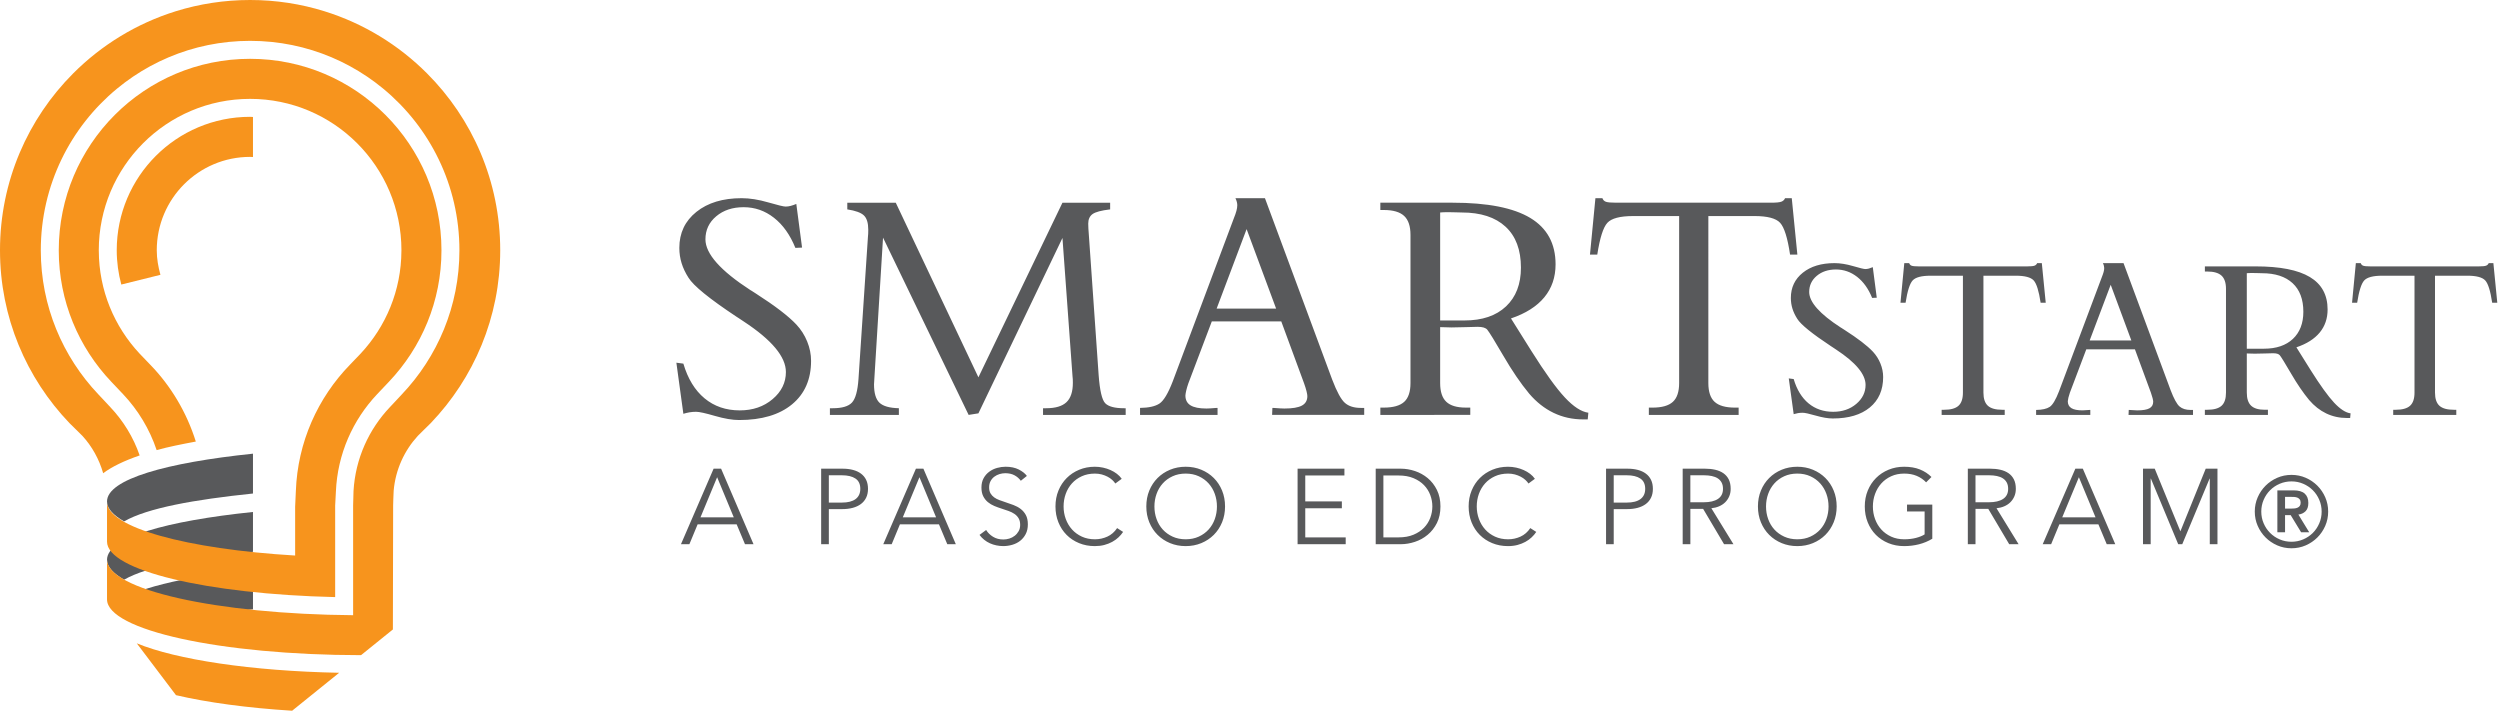 <?xml version="1.0" encoding="UTF-8"?>
<!-- Generator: Adobe Illustrator 26.2.1, SVG Export Plug-In . SVG Version: 6.00 Build 0)  -->
<svg version="1.1" id="Layer_1" xmlns="http://www.w3.org/2000/svg" xmlns:xlink="http://www.w3.org/1999/xlink" x="0px" y="0px" width="314px" height="90px" viewBox="0 0 314 90" enable-background="new 0 0 314 90" xml:space="preserve"><script xmlns=""/>
<g>
	<g>
		<path fill="#58595B" d="M270.635,58.865h-1.475v9.486h0.965v-8.24h0.027l3.43,8.24h0.51l3.431-8.24h0.026v8.24h0.965v-9.486    h-1.475l-3.175,7.851h-0.014L270.635,58.865z M261.108,59.938l2.09,5.037h-4.181L261.108,59.938z M258.655,65.859h4.905    l1.045,2.492h1.072l-4.074-9.486h-0.938l-4.1,9.486h1.059L258.655,65.859z M248.122,59.695h1.716c0.357,0,0.684,0.032,0.979,0.094    c0.294,0.063,0.544,0.161,0.75,0.295c0.205,0.134,0.366,0.308,0.482,0.522c0.115,0.215,0.175,0.478,0.175,0.791    c0,0.562-0.21,0.984-0.63,1.266c-0.42,0.282-1.02,0.422-1.796,0.422h-1.676V59.695z M248.122,63.916h1.608l2.627,4.436h1.179    l-2.773-4.516c0.348-0.036,0.67-0.116,0.965-0.241c0.295-0.125,0.549-0.293,0.764-0.503c0.214-0.21,0.385-0.458,0.51-0.744    c0.125-0.284,0.187-0.602,0.187-0.95c0-0.465-0.08-0.858-0.241-1.18s-0.386-0.583-0.677-0.784c-0.29-0.2-0.634-0.346-1.031-0.435    c-0.398-0.09-0.829-0.134-1.293-0.134h-2.787v9.486h0.964V63.916z M242.591,59.91c-0.402-0.404-0.885-0.719-1.447-0.946    c-0.564-0.227-1.224-0.341-1.983-0.341c-0.706,0-1.359,0.126-1.963,0.376c-0.603,0.25-1.126,0.596-1.567,1.038    c-0.442,0.442-0.788,0.967-1.038,1.574c-0.251,0.607-0.376,1.272-0.376,1.997c0,0.723,0.123,1.389,0.369,1.996    c0.244,0.607,0.587,1.133,1.024,1.574c0.439,0.442,0.96,0.788,1.568,1.038c0.606,0.25,1.268,0.375,1.982,0.375    c0.644,0,1.265-0.076,1.862-0.227c0.599-0.152,1.157-0.385,1.675-0.698V63.38h-3.175v0.858h2.21v2.881    c-0.277,0.178-0.638,0.326-1.085,0.442c-0.447,0.115-0.938,0.174-1.474,0.174c-0.607,0-1.154-0.111-1.642-0.334    c-0.486-0.224-0.899-0.522-1.239-0.897c-0.34-0.374-0.602-0.811-0.784-1.311c-0.184-0.499-0.274-1.025-0.274-1.578    c0-0.553,0.091-1.079,0.274-1.579c0.183-0.499,0.444-0.94,0.784-1.317c0.34-0.379,0.753-0.681,1.239-0.902    c0.487-0.224,1.034-0.335,1.642-0.335c0.59,0,1.111,0.096,1.567,0.288c0.455,0.191,0.849,0.462,1.18,0.811L242.591,59.91z     M229.397,65.193c-0.179,0.5-0.438,0.937-0.777,1.311c-0.34,0.375-0.753,0.674-1.238,0.897c-0.487,0.223-1.034,0.334-1.643,0.334    c-0.606,0-1.153-0.111-1.641-0.334c-0.487-0.224-0.9-0.522-1.24-0.897c-0.339-0.374-0.598-0.811-0.777-1.311    c-0.179-0.499-0.268-1.025-0.268-1.578c0-0.553,0.089-1.079,0.268-1.579c0.18-0.499,0.438-0.94,0.777-1.317    c0.34-0.379,0.753-0.681,1.24-0.902c0.487-0.224,1.034-0.335,1.641-0.335c0.608,0,1.155,0.111,1.643,0.335    c0.485,0.222,0.898,0.524,1.238,0.902c0.34,0.378,0.599,0.818,0.777,1.317c0.179,0.5,0.268,1.026,0.268,1.579    C229.665,64.168,229.576,64.694,229.397,65.193 M230.309,61.611c-0.25-0.608-0.596-1.132-1.038-1.574    c-0.442-0.442-0.965-0.788-1.568-1.038c-0.603-0.25-1.257-0.376-1.963-0.376c-0.706,0-1.359,0.126-1.963,0.376    c-0.603,0.25-1.125,0.596-1.566,1.038c-0.443,0.442-0.789,0.967-1.039,1.574c-0.25,0.607-0.375,1.272-0.375,1.997    c0,0.723,0.125,1.389,0.375,1.996c0.25,0.607,0.596,1.133,1.039,1.574c0.441,0.442,0.964,0.788,1.566,1.038    c0.604,0.25,1.257,0.375,1.963,0.375c0.706,0,1.36-0.125,1.963-0.375c0.604-0.25,1.126-0.596,1.568-1.038    c0.442-0.442,0.788-0.967,1.038-1.574c0.25-0.607,0.376-1.273,0.376-1.996C230.685,62.884,230.559,62.219,230.309,61.611     M212.308,59.695h1.715c0.357,0,0.683,0.032,0.978,0.094c0.296,0.063,0.546,0.161,0.751,0.295    c0.204,0.134,0.365,0.308,0.481,0.522c0.116,0.215,0.175,0.478,0.175,0.791c0,0.562-0.21,0.984-0.63,1.266    c-0.42,0.282-1.018,0.422-1.796,0.422h-1.674V59.695z M212.308,63.916h1.607l2.627,4.436h1.18l-2.774-4.516    c0.35-0.036,0.67-0.116,0.965-0.241c0.295-0.125,0.55-0.293,0.765-0.503c0.214-0.21,0.384-0.458,0.509-0.744    c0.125-0.284,0.186-0.602,0.186-0.95c0-0.465-0.08-0.858-0.24-1.18c-0.161-0.321-0.387-0.583-0.677-0.784    c-0.291-0.2-0.635-0.346-1.031-0.435c-0.398-0.09-0.829-0.134-1.293-0.134h-2.787v9.486h0.965V63.916z M202.684,59.695h1.635    c0.732,0,1.302,0.137,1.708,0.409c0.407,0.272,0.61,0.702,0.61,1.293c0,0.562-0.196,0.991-0.589,1.285    c-0.395,0.296-0.971,0.443-1.73,0.443h-1.635V59.695z M201.72,68.352h0.964v-4.408h1.689c0.482,0,0.923-0.055,1.32-0.161    c0.397-0.107,0.736-0.267,1.019-0.477c0.28-0.209,0.5-0.473,0.655-0.79c0.157-0.316,0.235-0.69,0.235-1.118    c0-0.43-0.076-0.803-0.229-1.119c-0.151-0.317-0.367-0.58-0.649-0.79c-0.281-0.21-0.618-0.367-1.011-0.469    c-0.395-0.104-0.831-0.154-1.314-0.154h-2.679V68.352z M192.205,66.328c-0.33,0.491-0.74,0.849-1.231,1.072    c-0.492,0.223-1.01,0.335-1.555,0.335c-0.607,0-1.154-0.111-1.642-0.334c-0.487-0.224-0.899-0.523-1.239-0.902    c-0.34-0.378-0.601-0.816-0.783-1.315c-0.185-0.498-0.275-1.023-0.275-1.575c0-0.553,0.089-1.077,0.268-1.576    c0.18-0.499,0.438-0.938,0.777-1.316c0.339-0.378,0.753-0.678,1.24-0.9c0.485-0.224,1.038-0.334,1.654-0.334    c0.304,0,0.588,0.035,0.851,0.106c0.264,0.072,0.507,0.166,0.729,0.282c0.225,0.116,0.419,0.25,0.583,0.402    c0.166,0.151,0.298,0.303,0.396,0.455l0.804-0.59c-0.161-0.232-0.361-0.44-0.603-0.625c-0.242-0.184-0.51-0.343-0.805-0.474    c-0.295-0.132-0.609-0.234-0.944-0.307c-0.335-0.072-0.677-0.109-1.025-0.109c-0.706,0-1.359,0.126-1.963,0.376    c-0.603,0.25-1.126,0.596-1.568,1.038c-0.441,0.442-0.787,0.967-1.037,1.574c-0.25,0.607-0.375,1.272-0.375,1.997    c0,0.723,0.122,1.389,0.367,1.996c0.246,0.607,0.587,1.133,1.025,1.574c0.439,0.442,0.96,0.788,1.568,1.038    c0.606,0.25,1.268,0.375,1.982,0.375c0.43,0,0.824-0.047,1.187-0.142c0.361-0.096,0.691-0.226,0.99-0.388    c0.301-0.164,0.563-0.354,0.791-0.568c0.229-0.214,0.423-0.442,0.583-0.684L192.205,66.328z M173.754,59.722h1.916    c0.715,0,1.338,0.112,1.869,0.335c0.531,0.225,0.972,0.517,1.32,0.879c0.348,0.361,0.609,0.774,0.783,1.238    c0.175,0.465,0.262,0.943,0.262,1.434c0,0.49-0.087,0.969-0.262,1.434c-0.174,0.464-0.435,0.877-0.783,1.239    c-0.349,0.362-0.789,0.655-1.32,0.878c-0.531,0.223-1.154,0.335-1.869,0.335h-1.916V59.722z M172.789,68.352h3.149    c0.589,0,1.181-0.099,1.774-0.296c0.595-0.195,1.131-0.492,1.608-0.891c0.478-0.396,0.864-0.891,1.159-1.479    c0.295-0.591,0.442-1.282,0.442-2.077c0-0.786-0.148-1.476-0.442-2.07c-0.295-0.594-0.682-1.09-1.159-1.488    c-0.477-0.396-1.014-0.693-1.608-0.891c-0.594-0.196-1.186-0.294-1.774-0.294h-3.149V68.352z M163.941,63.836h4.596v-0.857h-4.596    v-3.257h4.918v-0.856h-5.882v9.486h6.043v-0.857h-5.079V63.836z M152.58,65.193c-0.179,0.5-0.438,0.937-0.777,1.311    c-0.34,0.375-0.753,0.674-1.24,0.897c-0.487,0.223-1.034,0.334-1.641,0.334c-0.608,0-1.155-0.111-1.642-0.334    c-0.486-0.224-0.9-0.522-1.239-0.897c-0.34-0.374-0.599-0.811-0.777-1.311c-0.179-0.499-0.268-1.025-0.268-1.578    c0-0.553,0.089-1.079,0.268-1.579c0.178-0.499,0.437-0.94,0.777-1.317c0.339-0.379,0.753-0.681,1.239-0.902    c0.487-0.224,1.034-0.335,1.642-0.335c0.607,0,1.154,0.111,1.641,0.335c0.487,0.222,0.9,0.524,1.24,0.902    c0.339,0.378,0.598,0.818,0.777,1.317c0.178,0.5,0.268,1.026,0.268,1.579C152.848,64.168,152.757,64.694,152.58,65.193     M153.491,61.611c-0.25-0.608-0.596-1.132-1.038-1.574c-0.443-0.442-0.965-0.788-1.568-1.038s-1.258-0.376-1.963-0.376    c-0.706,0-1.36,0.126-1.963,0.376s-1.126,0.596-1.568,1.038c-0.442,0.442-0.788,0.967-1.038,1.574    c-0.25,0.607-0.375,1.272-0.375,1.997c0,0.723,0.125,1.389,0.375,1.996c0.25,0.607,0.596,1.133,1.038,1.574    c0.442,0.442,0.965,0.788,1.568,1.038s1.257,0.375,1.963,0.375c0.705,0,1.36-0.125,1.963-0.375s1.125-0.596,1.568-1.038    c0.442-0.442,0.788-0.967,1.038-1.574c0.25-0.607,0.375-1.273,0.375-1.996C153.866,62.884,153.741,62.219,153.491,61.611     M140.312,66.328c-0.33,0.491-0.741,0.849-1.233,1.072c-0.491,0.223-1.009,0.335-1.554,0.335c-0.608,0-1.155-0.111-1.641-0.334    c-0.487-0.224-0.9-0.523-1.24-0.902c-0.339-0.378-0.601-0.816-0.784-1.315c-0.183-0.498-0.274-1.023-0.274-1.575    c0-0.553,0.089-1.077,0.268-1.576c0.178-0.499,0.437-0.938,0.777-1.316c0.339-0.378,0.752-0.678,1.239-0.9    c0.487-0.224,1.039-0.334,1.655-0.334c0.304,0,0.587,0.035,0.851,0.106c0.263,0.072,0.507,0.166,0.73,0.282    c0.223,0.116,0.418,0.25,0.583,0.402c0.165,0.151,0.297,0.303,0.395,0.455l0.804-0.59c-0.161-0.232-0.362-0.44-0.603-0.625    c-0.241-0.184-0.509-0.343-0.804-0.474c-0.294-0.132-0.609-0.234-0.944-0.307c-0.335-0.072-0.677-0.109-1.025-0.109    c-0.706,0-1.36,0.126-1.963,0.376c-0.603,0.25-1.126,0.596-1.568,1.038c-0.442,0.442-0.789,0.967-1.038,1.574    c-0.251,0.607-0.376,1.272-0.376,1.997c0,0.723,0.123,1.389,0.369,1.996c0.245,0.607,0.587,1.133,1.025,1.574    c0.437,0.442,0.96,0.788,1.568,1.038c0.607,0.25,1.268,0.375,1.983,0.375c0.428,0,0.824-0.047,1.185-0.142    c0.362-0.096,0.693-0.226,0.992-0.388c0.299-0.164,0.563-0.354,0.791-0.568c0.227-0.214,0.422-0.442,0.582-0.684L140.312,66.328z     M128.977,59.776c-0.232-0.314-0.576-0.583-1.031-0.812c-0.456-0.228-1.005-0.342-1.648-0.342c-0.349,0-0.702,0.05-1.059,0.148    c-0.357,0.098-0.683,0.254-0.978,0.469c-0.295,0.214-0.534,0.487-0.717,0.816c-0.183,0.331-0.275,0.725-0.275,1.18    c0,0.429,0.074,0.791,0.221,1.086c0.148,0.294,0.342,0.542,0.583,0.743c0.241,0.2,0.514,0.363,0.818,0.488    c0.303,0.126,0.611,0.237,0.924,0.335c0.304,0.1,0.594,0.197,0.871,0.295c0.277,0.099,0.523,0.222,0.737,0.369    c0.214,0.147,0.386,0.33,0.516,0.55c0.129,0.219,0.194,0.493,0.194,0.823c0,0.305-0.065,0.569-0.194,0.797    c-0.13,0.229-0.295,0.421-0.496,0.576c-0.201,0.157-0.426,0.273-0.676,0.35c-0.251,0.075-0.496,0.113-0.737,0.113    c-0.501,0-0.936-0.113-1.307-0.342c-0.371-0.228-0.659-0.511-0.864-0.851l-0.831,0.617c0.17,0.231,0.366,0.437,0.59,0.615    c0.223,0.18,0.464,0.326,0.723,0.442c0.259,0.116,0.532,0.203,0.818,0.261c0.285,0.059,0.571,0.087,0.857,0.087    c0.375,0,0.748-0.053,1.119-0.16c0.371-0.107,0.7-0.272,0.989-0.495c0.288-0.224,0.522-0.508,0.703-0.852    c0.181-0.344,0.271-0.752,0.271-1.226c0-0.474-0.085-0.864-0.254-1.172c-0.169-0.31-0.387-0.563-0.655-0.765    c-0.267-0.201-0.568-0.364-0.902-0.489c-0.334-0.125-0.666-0.24-0.995-0.349c-0.267-0.089-0.523-0.178-0.768-0.268    c-0.245-0.089-0.464-0.203-0.655-0.341c-0.192-0.14-0.346-0.307-0.461-0.504c-0.116-0.195-0.174-0.445-0.174-0.75    c0-0.304,0.06-0.566,0.181-0.791c0.121-0.223,0.279-0.407,0.476-0.556c0.196-0.146,0.415-0.256,0.656-0.328    c0.241-0.07,0.478-0.107,0.71-0.107c0.456,0,0.845,0.087,1.166,0.261c0.322,0.174,0.585,0.404,0.791,0.689L128.977,59.776z     M115.482,59.938l2.09,5.037h-4.18L115.482,59.938z M113.03,65.859h4.904l1.045,2.492h1.072l-4.073-9.486h-0.938l-4.1,9.486h1.058    L113.03,65.859z M104.102,59.695h1.635c0.732,0,1.302,0.137,1.708,0.409c0.406,0.272,0.61,0.702,0.61,1.293    c0,0.562-0.197,0.991-0.59,1.285c-0.393,0.296-0.969,0.443-1.728,0.443h-1.635V59.695z M103.137,68.352h0.965v-4.408h1.688    c0.483,0,0.923-0.055,1.32-0.161c0.397-0.107,0.737-0.267,1.018-0.477c0.282-0.209,0.501-0.473,0.657-0.79    c0.156-0.316,0.235-0.69,0.235-1.118c0-0.43-0.076-0.803-0.228-1.119c-0.152-0.317-0.369-0.58-0.65-0.79    c-0.282-0.21-0.619-0.367-1.012-0.469c-0.393-0.104-0.831-0.154-1.313-0.154h-2.68V68.352z M90.072,59.938l2.09,5.037h-4.18    L90.072,59.938z M87.621,65.859h4.904l1.045,2.492h1.072l-4.073-9.486H89.63l-4.1,9.486h1.058L87.621,65.859z"/>
		<path fill="#58595B" d="M305.836,34.629h4.063c1.135,0,1.885,0.198,2.248,0.595c0.364,0.397,0.653,1.33,0.872,2.801h0.641    l-0.491-4.977h-0.585c-0.064,0.151-0.173,0.257-0.328,0.318c-0.153,0.061-0.458,0.092-0.912,0.092h-13.635    c-0.445,0-0.744-0.028-0.893-0.085c-0.15-0.056-0.252-0.165-0.308-0.325h-0.613l-0.478,4.977h0.642    c0.227-1.471,0.522-2.403,0.887-2.801c0.363-0.396,1.114-0.595,2.251-0.595h4.065v14.683c0,0.764-0.186,1.314-0.556,1.65    c-0.37,0.337-0.971,0.505-1.803,0.505h-0.316v0.645h7.923v-0.645h-0.315c-0.832,0-1.433-0.168-1.803-0.505    c-0.37-0.336-0.556-0.887-0.556-1.65V34.629z M282.198,34.316c0.091-0.009,0.186-0.016,0.287-0.021    c0.1-0.004,0.245-0.006,0.436-0.006c0.175,0,0.391,0.004,0.649,0.013c0.26,0.01,0.435,0.014,0.526,0.014    c1.667,0,2.949,0.417,3.852,1.249c0.901,0.832,1.352,2.03,1.352,3.595c0,1.446-0.438,2.581-1.31,3.404    c-0.874,0.822-2.089,1.234-3.645,1.234h-2.147V34.316z M284.852,52.111v-0.645h-0.396c-0.785,0-1.356-0.17-1.717-0.512    c-0.36-0.341-0.54-0.889-0.54-1.645v-4.914c0.118,0,0.286,0.005,0.505,0.014c0.218,0.009,0.382,0.013,0.492,0.013    c0.336,0,0.762-0.009,1.277-0.026c0.514-0.02,0.853-0.028,1.017-0.028c0.218,0,0.397,0.021,0.533,0.061    c0.136,0.041,0.241,0.104,0.314,0.186c0.191,0.235,0.667,1.008,1.428,2.313c0.76,1.307,1.514,2.41,2.26,3.311    c0.638,0.746,1.355,1.309,2.152,1.69c0.798,0.382,1.665,0.572,2.605,0.572h0.397l0.054-0.585c-0.619-0.082-1.311-0.53-2.071-1.344    c-0.76-0.814-1.742-2.177-2.945-4.087l-1.789-2.863c1.294-0.437,2.269-1.055,2.929-1.856c0.66-0.8,0.99-1.764,0.99-2.892    c0-1.828-0.742-3.188-2.227-4.079c-1.482-0.891-3.754-1.337-6.811-1.337h-6.376v0.645h0.3c0.82,0,1.418,0.172,1.792,0.517    c0.374,0.346,0.56,0.899,0.56,1.662v13.029c0,0.765-0.184,1.315-0.554,1.651c-0.369,0.337-0.969,0.505-1.799,0.505h-0.3v0.645    H284.852z M262.543,52.111v-0.624h-0.082c-0.428,0.037-0.724,0.055-0.888,0.055c-0.638,0-1.107-0.093-1.407-0.28    c-0.301-0.187-0.451-0.476-0.451-0.867c0.011-0.118,0.035-0.267,0.075-0.444c0.041-0.177,0.103-0.385,0.185-0.622l2.062-5.451    h6.111l2.008,5.451c0.09,0.255,0.161,0.483,0.211,0.684c0.05,0.2,0.075,0.347,0.075,0.438c0,0.383-0.159,0.66-0.478,0.834    c-0.317,0.173-0.833,0.259-1.543,0.259c-0.182,0-0.505-0.017-0.969-0.055h-0.082l-0.026,0.624h8.097v-0.624h-0.3    c-0.593,0-1.058-0.146-1.393-0.438c-0.337-0.291-0.71-0.974-1.12-2.049l-5.912-15.952h-2.592c0.056,0.11,0.097,0.219,0.123,0.328    c0.027,0.11,0.041,0.205,0.041,0.287c0,0.146-0.024,0.313-0.075,0.499c-0.051,0.187-0.126,0.403-0.225,0.649l-5.373,14.325    c-0.41,1.065-0.801,1.722-1.174,1.968c-0.373,0.245-0.942,0.373-1.706,0.383v0.624H262.543z M265.105,35.769l2.593,6.996h-5.237    L265.105,35.769z M249.12,34.629h4.063c1.135,0,1.885,0.198,2.248,0.595c0.362,0.397,0.653,1.33,0.872,2.801h0.641l-0.491-4.977    h-0.586c-0.063,0.151-0.173,0.257-0.327,0.318c-0.154,0.061-0.459,0.092-0.913,0.092h-13.635c-0.445,0-0.743-0.028-0.893-0.085    c-0.15-0.056-0.253-0.165-0.308-0.325h-0.613l-0.479,4.977h0.641c0.229-1.471,0.523-2.403,0.888-2.801    c0.363-0.396,1.113-0.595,2.251-0.595h4.064v14.683c0,0.764-0.185,1.314-0.555,1.65c-0.37,0.337-0.971,0.505-1.803,0.505h-0.315    v0.645h7.922v-0.645h-0.315c-0.831,0-1.433-0.168-1.802-0.505c-0.37-0.336-0.556-0.887-0.556-1.65V34.629z M225.824,51.889    c0.182-0.03,0.378-0.047,0.587-0.047c0.274,0,0.825,0.12,1.654,0.359c0.829,0.239,1.54,0.359,2.132,0.359    c1.986,0,3.537-0.461,4.653-1.381c1.115-0.92,1.674-2.194,1.674-3.824c0-0.574-0.114-1.142-0.342-1.701    c-0.228-0.561-0.547-1.06-0.957-1.496c-0.691-0.738-1.873-1.645-3.546-2.718c-0.173-0.11-0.301-0.192-0.382-0.246l-0.096-0.056    c-2.644-1.711-3.965-3.199-3.965-4.465c0-0.818,0.316-1.495,0.949-2.026c0.632-0.532,1.436-0.8,2.41-0.8    c0.982,0,1.87,0.31,2.663,0.928c0.792,0.618,1.42,1.499,1.884,2.644l0.581-0.027l-0.499-3.837    c-0.174,0.075-0.338,0.134-0.492,0.176c-0.155,0.042-0.306,0.062-0.451,0.062c-0.174,0-0.684-0.123-1.531-0.372    c-0.847-0.248-1.626-0.372-2.337-0.372c-1.648,0-2.975,0.401-3.977,1.203c-1.002,0.802-1.503,1.859-1.503,3.171    c0,0.465,0.066,0.912,0.198,1.34c0.133,0.429,0.336,0.856,0.609,1.284c0.439,0.711,1.847,1.856,4.23,3.432l0.191,0.124    c0.101,0.063,0.25,0.163,0.451,0.3c2.47,1.623,3.705,3.104,3.705,4.442c0,0.931-0.39,1.726-1.169,2.387    c-0.78,0.66-1.745,0.99-2.895,0.99c-1.213,0-2.245-0.353-3.098-1.058c-0.852-0.706-1.475-1.724-1.867-3.054l-0.617-0.082    l0.617,4.49C225.464,51.963,225.642,51.921,225.824,51.889 M214.569,27.136h5.795c1.626,0,2.699,0.283,3.219,0.85    c0.521,0.565,0.938,1.896,1.249,3.989h0.917l-0.703-7.083h-0.839c-0.091,0.21-0.247,0.356-0.468,0.44    c-0.221,0.085-0.657,0.127-1.307,0.127h-19.453c-0.639,0-1.064-0.039-1.278-0.117c-0.215-0.078-0.361-0.227-0.438-0.449h-0.878    l-0.684,7.083h0.917c0.325-2.094,0.748-3.424,1.268-3.989c0.52-0.566,1.593-0.85,3.22-0.85h5.795v20.976    c0,1.093-0.264,1.88-0.791,2.36c-0.526,0.482-1.382,0.723-2.566,0.723h-0.448v0.917h11.277v-0.917h-0.448    c-1.185,0-2.039-0.241-2.566-0.723c-0.527-0.48-0.79-1.268-0.79-2.36V27.136z M180.882,26.688    c0.131-0.013,0.267-0.022,0.409-0.029c0.144-0.006,0.353-0.01,0.625-0.01c0.247,0,0.557,0.007,0.928,0.019    c0.369,0.013,0.62,0.02,0.751,0.02c2.38,0,4.214,0.595,5.502,1.785s1.932,2.904,1.932,5.142c0,2.067-0.625,3.69-1.873,4.868    c-1.249,1.177-2.986,1.766-5.21,1.766h-3.063V26.688z M184.667,52.111v-0.917h-0.565c-1.119,0-1.936-0.244-2.449-0.732    c-0.514-0.488-0.77-1.271-0.77-2.351v-7.024c0.17,0,0.409,0.007,0.723,0.019c0.312,0.014,0.546,0.02,0.702,0.02    c0.48,0,1.089-0.013,1.823-0.039c0.735-0.025,1.221-0.039,1.454-0.039c0.312,0,0.566,0.029,0.762,0.088    c0.194,0.059,0.344,0.146,0.448,0.264c0.273,0.338,0.952,1.44,2.039,3.307c1.086,1.867,2.162,3.444,3.23,4.732    c0.91,1.066,1.935,1.873,3.073,2.419c1.138,0.547,2.377,0.819,3.717,0.819h0.565l0.078-0.839c-0.885-0.117-1.87-0.758-2.956-1.922    c-1.086-1.164-2.487-3.112-4.205-5.844l-2.556-4.078c1.847-0.624,3.242-1.509,4.185-2.653c0.943-1.145,1.415-2.523,1.415-4.137    c0-2.614-1.061-4.559-3.181-5.834c-2.12-1.274-5.365-1.912-9.736-1.912h-9.092v0.917h0.429c1.172,0,2.023,0.247,2.557,0.742    c0.533,0.494,0.8,1.287,0.8,2.38v18.614c0,1.093-0.263,1.88-0.79,2.36c-0.527,0.482-1.382,0.723-2.566,0.723h-0.429v0.917H184.667    z M152.925,52.111v-0.878h-0.117c-0.611,0.052-1.034,0.078-1.268,0.078c-0.911,0-1.58-0.134-2.01-0.4    c-0.429-0.266-0.643-0.68-0.643-1.239c0.012-0.169,0.048-0.38,0.107-0.634c0.058-0.254,0.146-0.55,0.263-0.888l2.947-7.785h8.722    l2.867,7.785c0.131,0.363,0.231,0.69,0.303,0.976c0.072,0.286,0.107,0.494,0.107,0.624c0,0.546-0.229,0.943-0.683,1.19    c-0.455,0.247-1.19,0.371-2.205,0.371c-0.261,0-0.722-0.026-1.386-0.078h-0.116l-0.039,0.878h11.569v-0.878h-0.428    c-0.847,0-1.51-0.208-1.99-0.624c-0.481-0.417-1.016-1.393-1.601-2.928l-8.448-22.79h-3.708c0.078,0.156,0.137,0.312,0.176,0.47    c0.039,0.155,0.058,0.292,0.058,0.409c0,0.209-0.036,0.445-0.107,0.712c-0.072,0.267-0.179,0.575-0.322,0.927l-7.668,20.468    c-0.585,1.523-1.145,2.458-1.678,2.811c-0.533,0.351-1.346,0.532-2.439,0.546v0.878H152.925z M156.574,28.775l3.707,9.989h-7.473    L156.574,28.775z M112.898,52.111v-0.839c-1.171-0.026-1.984-0.258-2.439-0.693c-0.456-0.435-0.683-1.206-0.683-2.312    c0-0.052,0.006-0.155,0.02-0.312c0.012-0.156,0.019-0.273,0.019-0.351l1.093-17.757l10.751,22.264l1.229-0.195l10.556-22.029    l1.268,17.425c0.013,0.091,0.022,0.191,0.029,0.303c0.006,0.109,0.01,0.263,0.01,0.458c0,1.119-0.267,1.932-0.8,2.438    c-0.534,0.508-1.385,0.762-2.556,0.762h-0.39v0.839h10.38v-0.839h-0.195c-1.184,0-1.978-0.211-2.381-0.635    c-0.403-0.423-0.676-1.597-0.819-3.521l-1.229-17.58c-0.027-0.299-0.046-0.576-0.059-0.829c-0.013-0.254-0.02-0.459-0.02-0.615    c0-0.546,0.182-0.948,0.547-1.21c0.364-0.26,1.099-0.455,2.205-0.585v-0.839h-5.99l-10.556,21.931l-10.38-21.931h-6.088v0.839    c1.027,0.156,1.723,0.41,2.088,0.761c0.364,0.352,0.546,0.95,0.546,1.796c0,0.208-0.003,0.374-0.01,0.498    c-0.006,0.122-0.016,0.243-0.029,0.36l-1.19,17.892c-0.104,1.495-0.378,2.48-0.82,2.956c-0.442,0.475-1.248,0.712-2.419,0.712    h-0.351v0.839H112.898z M86.593,51.789c0.26-0.045,0.54-0.068,0.839-0.068c0.39,0,1.177,0.173,2.361,0.518    c1.183,0.344,2.198,0.517,3.044,0.517c2.835,0,5.05-0.657,6.643-1.971c1.594-1.314,2.391-3.135,2.391-5.463    c0-0.82-0.163-1.629-0.488-2.43c-0.326-0.8-0.781-1.512-1.366-2.137c-0.989-1.053-2.68-2.348-5.073-3.883    c-0.247-0.156-0.429-0.273-0.546-0.351l-0.137-0.078c-3.772-2.445-5.658-4.572-5.658-6.38c0-1.172,0.452-2.138,1.356-2.898    c0.904-0.761,2.052-1.141,3.444-1.141c1.404,0,2.673,0.441,3.804,1.327c1.132,0.884,2.029,2.146,2.693,3.784l0.839-0.039    l-0.722-5.482c-0.247,0.104-0.481,0.186-0.702,0.244c-0.222,0.059-0.436,0.088-0.644,0.088c-0.248,0-0.976-0.176-2.186-0.527    c-1.209-0.351-2.322-0.527-3.336-0.527c-2.355,0-4.247,0.573-5.678,1.718c-1.431,1.145-2.146,2.653-2.146,4.526    c0,0.663,0.094,1.302,0.283,1.912c0.188,0.612,0.478,1.224,0.868,1.834c0.624,1.016,2.634,2.647,6.029,4.898l0.273,0.175    c0.143,0.091,0.358,0.234,0.644,0.429c3.525,2.316,5.288,4.431,5.288,6.343c0,1.326-0.556,2.462-1.669,3.404    c-1.112,0.943-2.487,1.414-4.126,1.414c-1.73,0-3.204-0.504-4.42-1.512c-1.216-1.008-2.104-2.462-2.663-4.361l-0.878-0.117    l0.878,6.419C86.079,51.896,86.333,51.835,86.593,51.789"/>
		<path fill="#F7941D" d="M31.774,14.692c-0.121-0.003-0.238-0.019-0.359-0.019c-9.252,0-16.753,7.507-16.753,16.766    c0,1.489,0.208,2.927,0.573,4.3l4.914-1.221c-0.27-0.986-0.459-2.006-0.459-3.079c0-6.481,5.25-11.734,11.725-11.734    c0.121,0,0.239,0.015,0.359,0.019V14.692z"/>
		<path fill="#58595B" d="M14.223,76.017c0.945,0.934,2.746,1.794,5.208,2.546c3.157-0.873,7.387-1.518,12.343-2.033v-5.006    C22.996,72.436,16.404,73.977,14.223,76.017"/>
		<path fill="#58595B" d="M31.774,64.303c-10.827,1.125-18.331,3.205-18.331,6.001c0,0.884,0.779,1.725,2.143,2.504    c2.953-1.686,8.791-2.729,16.188-3.501V64.303z"/>
		<path fill="#F7941D" d="M22.104,87.313c3.916,0.914,8.926,1.602,14.588,1.954l5.907-4.766c-11.048-0.216-20.468-1.659-25.421-3.7    L22.104,87.313z"/>
		<path fill="#F7941D" d="M62.828,31.44c0-8.681-3.516-16.541-9.201-22.229c-3.553-3.557-7.953-6.265-12.871-7.796    C37.805,0.495,34.667,0,31.414,0s-6.391,0.495-9.342,1.414C17.154,2.945,12.754,5.653,9.201,9.21C3.516,14.899,0,22.759,0,31.44    c0,8.425,3.326,16.058,8.721,21.697c0.3,0.313,1.409,1.367,1.632,1.61c1.207,1.321,2.1,2.926,2.606,4.692    c1.065-0.808,2.624-1.56,4.582-2.238c-0.79-2.288-2.06-4.351-3.691-6.071c-0.229-0.241-1.215-1.302-1.484-1.584    c-4.48-4.718-7.241-11.084-7.241-18.106c0-8.173,3.724-15.476,9.567-20.301c0.649-0.536,1.324-1.042,2.024-1.516    c1.398-0.945,2.892-1.76,4.465-2.425c3.145-1.332,6.603-2.067,10.233-2.067c3.63,0,7.088,0.735,10.233,2.067    c1.572,0.665,3.067,1.48,4.465,2.425c0.7,0.474,1.375,0.979,2.024,1.516c5.843,4.825,9.567,12.128,9.567,20.301    c0,7.023-2.761,13.389-7.242,18.106c-0.268,0.282-1.255,1.343-1.483,1.584c-2.638,2.78-4.338,6.459-4.575,10.535    c-0.018,0.313-0.051,1.846-0.051,1.846v13.758c-17.168-0.132-30.91-3.209-30.91-6.996v5.007c0,3.861,14.271,6.99,31.904,7.008    l4.001-3.228l0.032-15.579c0,0,0.039-1.525,0.066-1.847c0.229-2.646,1.338-5.036,3.03-6.887c0.223-0.243,1.331-1.297,1.632-1.61    C59.502,47.497,62.828,39.864,62.828,31.44"/>
		<path fill="#F7941D" d="M55.448,31.44c0-13.284-10.76-24.053-24.034-24.053S7.38,18.155,7.38,31.44    c0,6.399,2.511,12.195,6.587,16.496c0.261,0.275,1.259,1.327,1.497,1.579c1.874,1.985,3.324,4.374,4.211,7.02    c1.478-0.415,3.135-0.74,4.919-1.075c-1.14-3.648-3.123-6.979-5.723-9.653c-0.213-0.22-1.111-1.15-1.343-1.399    c-3.159-3.384-5.103-7.916-5.118-12.91c0-0.02-0.003-0.038-0.003-0.059c0-10.505,8.51-19.021,19.007-19.021    s19.007,8.517,19.007,19.021c0,0.02-0.003,0.039-0.003,0.059c-0.015,4.994-1.959,9.526-5.118,12.91    c-0.232,0.248-1.13,1.179-1.343,1.399c-4.025,4.141-6.582,9.716-6.798,15.896c-0.01,0.283-0.089,1.943-0.089,1.943v6.13    c-13.609-0.809-23.628-3.522-23.628-6.756v5.008c0,3.619,12.545,6.596,28.642,6.968v-0.004l0.013,0.004V63.487    c0,0,0.08-1.474,0.092-1.742c0.199-4.732,2.134-9.009,5.175-12.23c0.238-0.252,1.236-1.304,1.496-1.579    C52.937,43.635,55.448,37.839,55.448,31.44"/>
		<path fill="#58595B" d="M31.774,56.981c-10.827,1.125-18.331,3.205-18.331,6.001c0,0.883,0.779,1.725,2.143,2.504    c2.953-1.687,8.791-2.73,16.188-3.501V56.981z"/>
	</g>
	<g>
		<path fill="#58595B" d="M283.2,64.254c0-0.636,0.122-1.233,0.366-1.791c0.243-0.558,0.574-1.045,0.991-1.462    c0.416-0.416,0.904-0.747,1.462-0.991c0.558-0.243,1.153-0.365,1.79-0.365s1.233,0.122,1.791,0.365    c0.558,0.244,1.045,0.575,1.462,0.991c0.416,0.417,0.747,0.904,0.991,1.462c0.243,0.558,0.365,1.154,0.365,1.791    c0,0.636-0.122,1.233-0.365,1.791c-0.244,0.558-0.575,1.045-0.991,1.462c-0.417,0.416-0.904,0.747-1.462,0.991    c-0.558,0.243-1.154,0.365-1.791,0.365s-1.232-0.122-1.79-0.365c-0.558-0.244-1.046-0.575-1.462-0.991    c-0.417-0.417-0.748-0.904-0.991-1.462C283.322,65.487,283.2,64.89,283.2,64.254z M284.017,64.254c0,0.52,0.099,1.012,0.297,1.474    c0.199,0.463,0.469,0.866,0.812,1.208c0.343,0.343,0.745,0.614,1.208,0.812c0.463,0.199,0.954,0.297,1.474,0.297    s1.012-0.099,1.474-0.297c0.463-0.198,0.866-0.469,1.209-0.812c0.342-0.342,0.613-0.745,0.811-1.208    c0.199-0.462,0.297-0.954,0.297-1.474c0-0.52-0.099-1.011-0.297-1.474c-0.198-0.463-0.469-0.865-0.811-1.208    c-0.343-0.343-0.746-0.614-1.209-0.812c-0.462-0.199-0.954-0.297-1.474-0.297s-1.011,0.099-1.474,0.297    c-0.463,0.198-0.865,0.469-1.208,0.812c-0.343,0.343-0.613,0.745-0.812,1.208C284.116,63.242,284.017,63.733,284.017,64.254z     M286.037,61.59h2.032c0.636,0,1.105,0.136,1.406,0.409c0.301,0.272,0.452,0.664,0.452,1.177c0,0.463-0.118,0.81-0.355,1.041    c-0.238,0.232-0.536,0.368-0.896,0.409l1.363,2.23h-1.016l-1.313-2.157h-0.707v2.157h-0.966V61.59z M287.003,63.882h0.707    c0.148,0,0.297-0.006,0.446-0.018c0.149-0.012,0.283-0.043,0.403-0.093c0.119-0.049,0.217-0.124,0.29-0.223    c0.075-0.1,0.112-0.236,0.112-0.409s-0.037-0.31-0.112-0.408c-0.074-0.1-0.171-0.173-0.29-0.224    c-0.12-0.049-0.254-0.078-0.403-0.087c-0.148-0.008-0.297-0.012-0.446-0.012h-0.707V63.882z"/>
	</g>
</g>
</svg>